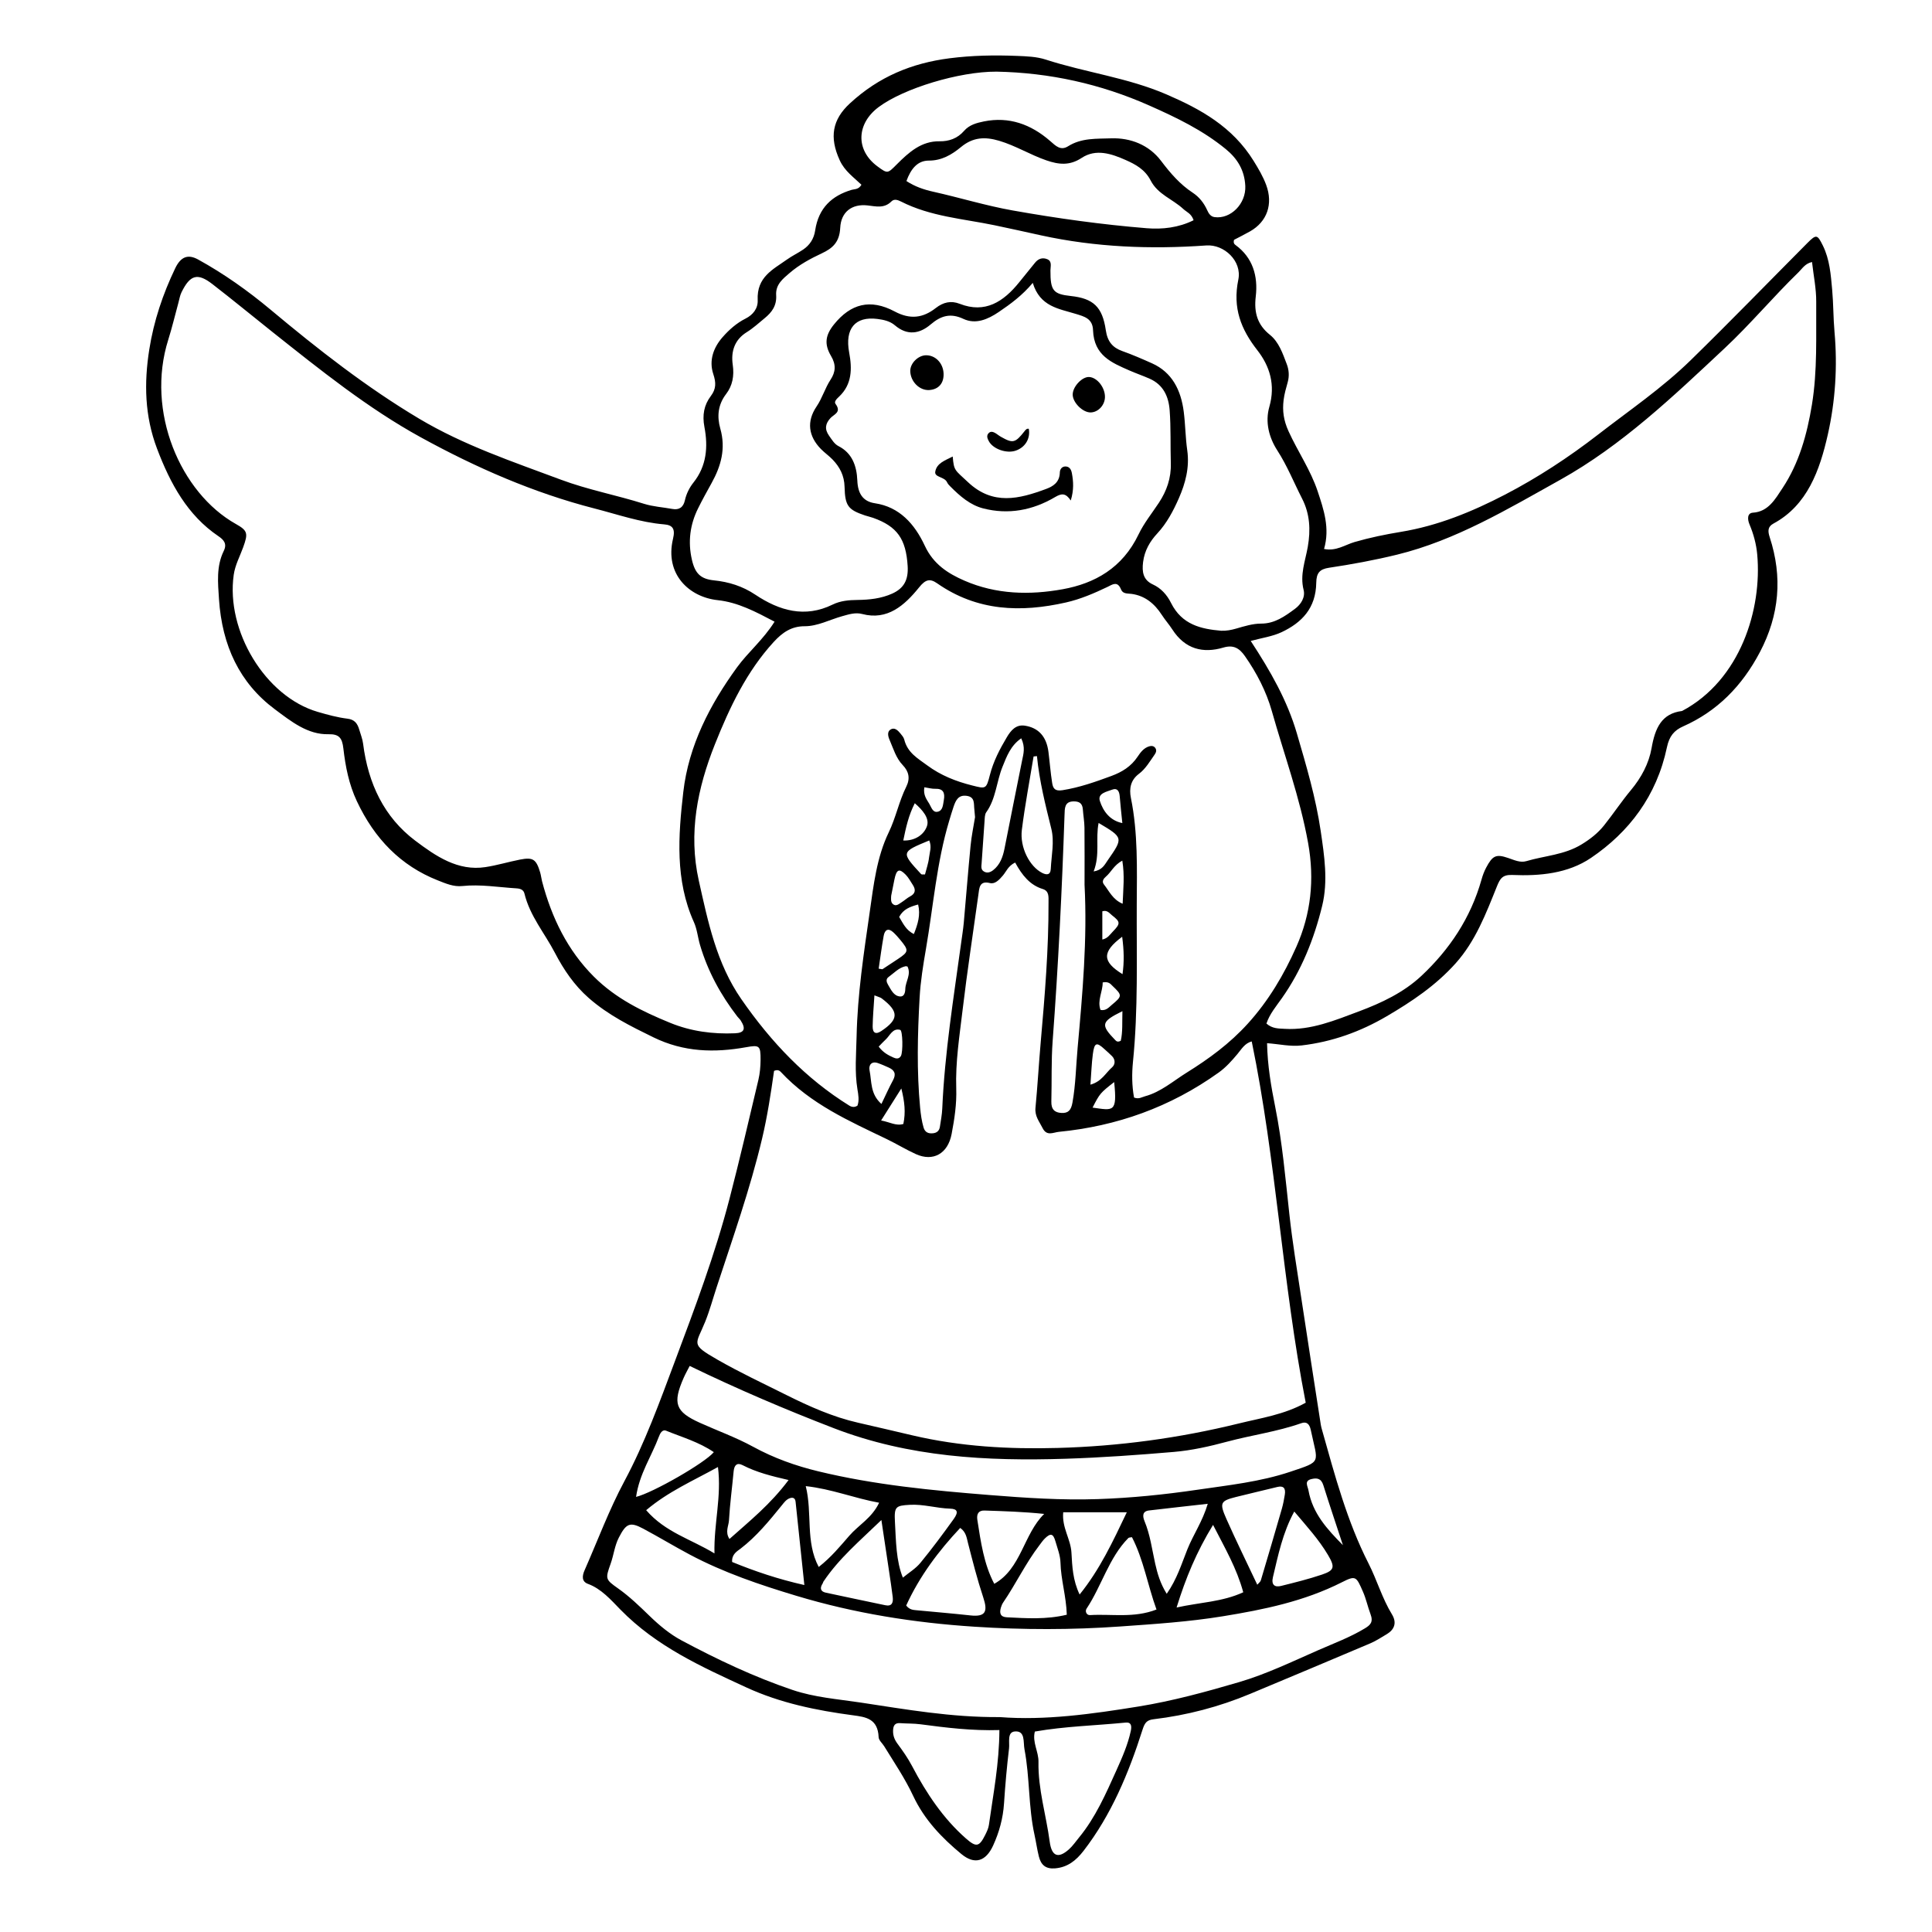 <?xml version="1.0" encoding="UTF-8"?>
<!-- Uploaded to: SVG Repo, www.svgrepo.com, Generator: SVG Repo Mixer Tools -->
<svg fill="#000000" width="800px" height="800px" version="1.1" viewBox="144 144 512 512" xmlns="http://www.w3.org/2000/svg">
 <g>
  <path d="m372.29 192.96c-2.019-1.961-4.418-3.582-5.738-6.453-2.848-6.191-1.934-10.836 2.656-15.086 7.707-7.129 16.449-10.691 26.441-11.977 6.004-0.77 11.926-0.867 17.895-0.629 2.539 0.102 5.168 0.191 7.57 0.969 10.594 3.438 21.699 4.781 32.027 9.238 8.977 3.879 17.469 8.523 23.102 17.648 1.258 2.039 2.473 4.082 3.309 6.34 1.883 5.09 0.242 9.742-4.273 12.305-1.449 0.82-2.941 1.559-4.242 2.242-0.25 0.836 0.09 1.164 0.43 1.41 4.488 3.289 5.969 8.141 5.32 13.617-0.516 4.352 0.508 7.547 3.742 10.137 2.379 1.906 3.387 4.922 4.473 7.766 0.574 1.496 0.715 3.141 0.258 4.785-0.434 1.551-0.891 3.129-1.09 4.727-0.352 2.883-0.004 5.406 1.309 8.293 2.457 5.394 5.856 10.297 7.723 15.926 1.582 4.766 3.289 9.742 1.684 15.262 3.195 0.664 5.594-1.113 8.074-1.832 4.062-1.18 8.195-2.023 12.289-2.699 9.766-1.602 18.852-5.32 27.605-9.871 8.625-4.484 16.848-9.863 24.672-15.922 8.281-6.418 16.953-12.305 24.531-19.703 10.445-10.203 20.637-20.711 30.945-31.078 2.348-2.363 2.629-2.207 4.062 0.676 1.832 3.699 2.117 7.727 2.481 11.738 0.336 3.719 0.289 7.481 0.621 11.203 0.82 9.176 0.211 18.348-1.773 27.16-2.137 9.48-5.422 18.746-14.395 23.59-1.547 0.836-1.543 1.98-1.004 3.633 3.445 10.539 2.551 20.621-2.578 30.398-4.777 9.109-11.441 15.766-20.355 19.719-2.418 1.074-3.688 2.609-4.309 5.551-2.715 12.906-10.055 22.484-20.105 29.297-6.172 4.188-13.633 4.84-20.852 4.535-2.59-0.109-3.25 0.922-4.098 3.027-2.91 7.238-5.668 14.504-10.934 20.383-5.332 5.949-11.664 10.152-18.246 14.02-7.039 4.133-14.52 6.797-22.547 7.742-3.027 0.359-5.91-0.359-9.184-0.59 0.109 5.879 1.066 11.438 2.16 16.887 1.883 9.41 2.711 18.949 3.754 28.477 0.789 7.254 1.988 14.453 3.078 21.668 1.719 11.383 3.496 22.746 5.254 34.117 0.074 0.48 0.211 0.945 0.344 1.414 3.394 12.051 6.625 24.172 12.293 35.293 2.242 4.402 3.621 9.27 6.207 13.496 1.34 2.191 0.711 4.019-1.367 5.262-1.438 0.855-2.856 1.793-4.379 2.438-10.578 4.492-21.176 8.926-31.773 13.359-8.266 3.461-16.816 5.691-25.613 6.746-1.785 0.211-2.352 0.867-2.953 2.746-3.68 11.562-8.297 22.621-15.625 32.117-2 2.594-4.262 4.383-7.551 4.656-2.422 0.203-3.723-0.82-4.309-3.16-0.469-1.875-0.727-3.805-1.145-5.691-1.652-7.465-1.23-15.215-2.664-22.707-0.363-1.895 0.277-4.961-2.559-4.719-2.098 0.176-1.34 2.898-1.531 4.488-0.578 4.836-1.012 9.699-1.328 14.566-0.258 3.965-1.281 7.652-2.887 11.168-1.949 4.262-4.926 5.144-8.414 2.262-5.133-4.246-9.785-9.043-12.773-15.406-2.18-4.656-5.027-8.836-7.684-13.16-0.5-0.805-1.438-1.578-1.473-2.398-0.203-4.898-3.371-5.356-6.781-5.805-9.68-1.281-19.297-3.246-28.266-7.379-11.82-5.453-23.77-10.801-33.387-20.633-2.551-2.609-5.055-5.512-8.602-6.816-1.664-0.613-1.578-2.051-0.891-3.606 3.481-7.891 6.484-16.02 10.555-23.613 5.43-10.133 9.359-21.043 13.418-31.875 5.289-14.117 10.605-28.242 14.426-42.934 2.719-10.465 5.168-21.016 7.664-31.543 0.402-1.707 0.562-3.531 0.574-5.301 0.02-3.789-0.301-3.981-3.844-3.344-8.395 1.5-16.473 1.32-24.562-2.629-6.039-2.953-11.906-5.844-17.121-10.41-3.844-3.367-6.644-7.512-8.984-11.996-2.711-5.211-6.609-9.715-8.066-15.695-0.25-1.031-1.129-1.316-2.137-1.375-4.777-0.293-9.527-1.117-14.332-0.613-2.324 0.246-4.418-0.68-6.531-1.516-9.754-3.856-16.727-10.988-21.422-20.992-2.086-4.438-3.012-9.152-3.566-13.98-0.316-2.746-1.125-3.809-3.941-3.742-5.523 0.137-9.91-3.406-14.199-6.602-9.375-6.977-14-16.902-14.816-29.156-0.293-4.418-0.742-8.734 1.266-12.828 0.957-1.953-0.082-2.988-1.445-3.914-8.133-5.508-12.707-13.836-16.258-23.227-3.258-8.621-3.449-17.312-2.039-26.238 1.199-7.582 3.606-14.715 6.879-21.531 1.438-2.988 3.309-3.824 6.051-2.316 6.816 3.754 13.199 8.273 19.25 13.332 12.566 10.508 25.414 20.559 39.348 28.863 11.875 7.074 24.754 11.371 37.484 16.133 7.25 2.711 14.766 4.106 22.086 6.414 2.418 0.762 5.004 0.906 7.508 1.367 1.762 0.324 2.918-0.379 3.34-2.293 0.398-1.785 1.234-3.406 2.281-4.719 3.481-4.375 3.894-9.457 2.891-14.711-0.605-3.176-0.098-5.828 1.699-8.203 1.414-1.867 1.414-3.531 0.656-5.805-1.223-3.672 0.086-7.078 2.445-9.777 1.738-1.988 3.754-3.762 6.098-4.938 1.965-0.984 3.32-2.68 3.219-4.883-0.293-6.172 4.082-8.137 7.754-10.766 1.367-0.977 2.891-1.691 4.289-2.637 1.727-1.168 2.852-2.82 3.188-5.066 0.902-6.039 4.5-9.227 9.68-10.77 0.805-0.234 1.809-0.035 2.586-1.348zm-23.023 115.79c-5.094-2.68-9.719-5.133-15.105-5.707-7.457-0.801-14.062-6.812-11.801-16.277 0.629-2.625-0.09-3.617-2.367-3.805-6.312-0.516-12.312-2.637-18.43-4.203-16.117-4.137-31.383-10.812-46.074-18.879-14.02-7.699-26.66-17.875-39.324-27.93-5.305-4.219-10.539-8.535-15.895-12.672-3.934-3.039-5.894-2.453-8.168 2.18-0.414 0.84-0.562 1.832-0.82 2.766-0.898 3.269-1.672 6.578-2.691 9.801-6.016 19.039 3.234 40.602 17.926 48.844 3.144 1.762 3.266 2.481 1.914 6.203-0.871 2.41-2.117 4.641-2.492 7.273-2.109 14.816 8.352 32.254 22.262 36.309 2.594 0.754 5.231 1.484 7.891 1.805 1.848 0.223 2.625 1.234 3.109 2.891 0.359 1.238 0.863 2.457 1.023 3.727 1.344 10.641 5.606 19.508 13.793 25.688 5.531 4.172 11.34 8.133 18.602 7.031 3.098-0.469 6.141-1.402 9.227-2.004 3.414-0.664 4.258-0.082 5.301 3.406 0.23 0.77 0.309 1.594 0.508 2.371 2.559 9.691 6.769 18.293 13.703 25.227 5.859 5.859 12.918 9.262 20.223 12.258 5.551 2.277 11.316 3.023 17.195 2.777 2.504-0.105 2.926-1.195 1.535-3.367-0.25-0.398-0.625-0.699-0.91-1.074-4.359-5.664-7.801-11.895-9.883-18.949-0.594-2.004-0.781-4.195-1.621-6.055-5.027-11.109-4.141-22.988-2.82-34.469 1.422-12.398 7.106-23.246 14.262-33.094 2.965-4.062 6.859-7.211 9.93-12.07zm63.762 63.832c-1.863 0.891-2.348 2.379-3.25 3.438-0.953 1.117-2.082 2.336-3.414 2.004-2.836-0.715-2.836 1.273-3.102 3.223-1.395 10.117-2.957 20.207-4.156 30.348-0.82 6.926-1.93 13.875-1.691 20.871 0.137 4.141-0.473 8.086-1.223 12.047-0.988 5.223-4.891 7.418-9.488 5.332-2.613-1.188-5.106-2.715-7.699-3.969-9.969-4.805-20.129-9.262-28.086-17.805-0.48-0.508-1.023-0.598-1.785-0.273-0.852 5.984-1.77 12.055-3.188 18.016-3.184 13.375-7.75 26.258-12.004 39.242-1.004 3.055-1.844 6.176-3.031 9.145-2.492 6.219-4.109 5.918 3.258 10.141 5.945 3.406 12.137 6.301 18.246 9.355 6.121 3.055 12.344 5.82 18.977 7.332 4.828 1.102 9.648 2.238 14.469 3.367 12.664 2.969 25.539 3.68 38.414 3.324 16.188-0.438 32.242-2.602 48.047-6.492 5.898-1.457 12-2.324 17.707-5.5-6.191-31.746-7.793-64.137-14.305-95.734-1.828 0.453-2.707 2.035-3.789 3.332-1.512 1.805-3.055 3.535-4.961 4.902-12.879 9.219-27.066 14.223-42.367 15.719-1.531 0.152-3.211 1.246-4.336-1.043-0.836-1.691-2.07-3.082-1.859-5.305 0.555-5.82 0.883-11.664 1.395-17.492 1.082-12.297 2.106-24.602 2.062-36.973-0.004-1.465 0.211-3.012-1.562-3.547-3.375-1.031-5.484-3.703-7.277-7.004zm62.422-58.727c5.281 8.051 9.691 15.805 12.234 24.504 2.484 8.5 5.023 17.051 6.316 25.871 0.957 6.535 2 13.23 0.387 19.836-2.168 8.852-5.496 17.125-10.688 24.48-1.484 2.106-3.238 4.168-4.082 6.707 1.578 1.391 3.246 1.305 4.891 1.402 6.926 0.406 13.281-2.254 19.613-4.625 5.934-2.223 11.828-4.969 16.621-9.465 7.344-6.898 12.992-15.227 15.879-25.488 0.301-1.078 0.699-2.156 1.219-3.133 1.699-3.215 2.629-3.668 5.84-2.57 1.594 0.543 3.203 1.316 4.812 0.836 4.883-1.449 10.066-1.641 14.637-4.434 2.262-1.379 4.312-2.961 5.981-5.059 2.445-3.066 4.637-6.379 7.144-9.383 2.695-3.231 4.719-7.004 5.43-11.074 0.934-5.359 2.672-9.176 8.082-9.844 15.48-8.211 21.23-27.004 19.914-41.484-0.246-2.731-0.973-5.426-2.047-7.965-0.559-1.328-0.637-3.008 0.906-3.102 4.09-0.262 5.91-3.594 7.859-6.531 4.367-6.59 6.488-14.188 7.785-22.117 1.477-9.035 1.062-18.156 1.133-27.246 0.023-3.481-0.715-6.961-1.113-10.535-1.863 0.418-2.59 1.758-3.562 2.695-6.699 6.5-12.734 13.738-19.555 20.121-13.719 12.848-27.27 25.781-43.594 34.891-13.992 7.805-27.754 16.047-43.254 19.844-5.961 1.461-12.004 2.57-18.062 3.477-2.473 0.371-3.316 1.41-3.356 3.977-0.102 6.758-3.844 10.57-9.18 13.09-2.449 1.141-5.109 1.496-8.191 2.324zm-30.922 121c1.273 0.508 2.051-0.102 2.91-0.332 4.172-1.113 7.477-4.047 11.082-6.289 5.828-3.629 11.348-7.652 16.168-12.969 5.473-6.035 9.574-12.953 12.871-20.391 3.836-8.645 4.856-17.746 3.102-27.473-2.168-12.043-6.344-23.355-9.621-34.98-1.457-5.164-4.012-10.098-7.109-14.523-1.492-2.137-3.047-3.082-5.75-2.281-5.32 1.57-10.098 0.473-13.504-4.805-0.855-1.324-1.91-2.504-2.766-3.828-1.984-3.078-4.543-5.125-8.039-5.598-1.027-0.141-2.293 0.055-2.781-1.164-0.953-2.379-2.293-1.309-3.617-0.676-3.562 1.703-7.164 3.25-11 4.117-11.934 2.691-23.477 2.352-34.129-5.082-1.906-1.328-3.074-1.031-4.762 1.062-3.883 4.816-8.422 8.832-15.086 7.074-1.812-0.48-3.543 0.09-5.301 0.578-3.32 0.922-6.523 2.672-9.969 2.664-3.488-0.004-5.891 1.652-8.211 4.191-7.106 7.758-11.629 17.219-15.562 27.102-4.613 11.582-7.074 23.527-4.277 36.074 2.453 10.992 4.699 21.957 11.273 31.453 7.949 11.477 17.156 21.109 28.621 28.219 0.645 0.402 1.414 0.516 2.168 0 0.5-1.402 0.23-2.867-0.004-4.281-0.781-4.695-0.332-9.383-0.23-14.098 0.238-11.098 1.906-22 3.477-32.914 1.031-7.195 1.863-14.559 5.043-21.129 1.891-3.91 2.719-8.242 4.648-12.102 1.082-2.168 0.684-4.031-0.934-5.707-1.785-1.855-2.504-4.398-3.516-6.746-0.398-0.918-0.641-2.074 0.227-2.66 1.062-0.715 1.969 0.156 2.68 1.027 0.395 0.484 0.855 1.012 1.004 1.605 0.867 3.496 3.578 4.977 6.035 6.801 3.648 2.707 7.668 4.281 11.945 5.356 3.586 0.898 3.738 1.074 4.711-2.754 0.938-3.68 2.641-6.902 4.504-10.039 1.055-1.777 2.398-3.394 4.719-3.055 3.641 0.539 5.785 2.871 6.301 6.969 0.348 2.742 0.551 5.5 0.984 8.227 0.242 1.527 0.797 2.215 2.746 1.91 4.488-0.711 8.707-2.203 12.957-3.773 2.785-1.031 5.199-2.488 6.934-5.098 0.805-1.215 1.668-2.316 3.043-2.746 0.59-0.18 1.23-0.16 1.641 0.414 0.422 0.59 0.227 1.203-0.16 1.754-1.273 1.809-2.402 3.789-4.152 5.098-2.176 1.629-2.66 3.848-2.141 6.418 1.891 9.297 1.594 18.793 1.547 28.156-0.066 13.945 0.398 27.941-1.012 41.867-0.293 3.039-0.289 6.156 0.293 9.355zm23.105-123.7c1.367 0.051 2.656-0.195 3.984-0.578 2.16-0.625 4.394-1.32 6.594-1.316 3.578 0.012 6.273-1.918 8.984-3.926 1.566-1.16 2.769-3.055 2.277-4.992-1.027-4.051 0.449-7.668 1.102-11.418 0.781-4.484 0.57-8.723-1.496-12.766-2.176-4.258-3.961-8.734-6.559-12.762-2.223-3.441-3.293-7.523-2.133-11.586 1.672-5.828 0.105-10.797-3.18-15-4.336-5.547-6.586-11.191-5.039-18.703 1.02-4.953-3.793-9.395-8.465-9.062-14.699 1.047-29.332 0.492-43.82-2.676-4.102-0.898-8.191-1.82-12.297-2.672-8.352-1.734-16.953-2.297-24.816-6.293-0.867-0.438-1.805-0.754-2.527-0.031-1.934 1.941-4.102 1.309-6.344 1.062-4.106-0.453-7.027 1.691-7.234 5.969-0.188 3.812-2.066 5.41-4.84 6.711-3.027 1.422-5.996 3.012-8.59 5.25-1.742 1.5-3.723 3.027-3.543 5.844 0.18 2.82-1.184 4.586-3.039 6.106-1.551 1.273-3.055 2.66-4.734 3.699-3.18 1.965-4.258 5.019-3.734 8.641 0.43 2.977-0.074 5.57-1.762 7.769-2.156 2.816-2.453 5.926-1.531 9.168 1.5 5.281 0.188 9.91-2.293 14.391-1.234 2.227-2.469 4.453-3.602 6.742-2.133 4.293-2.731 8.828-1.637 13.598 0.84 3.68 2.328 5.113 5.848 5.477 3.914 0.402 7.551 1.516 10.973 3.805 6.383 4.262 13.133 6.203 20.449 2.625 2.074-1.02 4.316-1.215 6.59-1.238 3.152-0.035 6.297-0.359 9.246-1.691 3.098-1.41 4.297-3.648 4.074-7.285-0.441-7.215-2.785-10.5-9.145-12.781-0.711-0.258-1.449-0.398-2.168-0.641-4.438-1.5-5.285-2.5-5.406-7.547-0.07-3.031-1.281-5.285-3.164-7.25-0.969-1.008-2.125-1.805-3.102-2.801-3.32-3.402-3.844-7.289-1.16-11.266 1.523-2.246 2.254-4.887 3.723-7.129 1.305-1.988 1.516-3.914 0.125-6.254-1.906-3.203-1.465-5.598 0.777-8.379 4.41-5.461 9.598-6.883 16.09-3.422 4.082 2.172 7.473 1.75 10.883-0.918 2-1.562 4.055-2.016 6.348-1.117 6.688 2.621 11.578-0.488 15.809-5.769 1.375-1.719 2.769-3.414 4.152-5.129 0.898-1.113 2.035-1.426 3.246-0.918 1.316 0.555 0.836 1.883 0.832 2.969-0.02 5.356 0.711 6.273 5.402 6.781 5.953 0.645 8.367 2.852 9.273 9.078 0.434 2.977 1.793 4.594 4.332 5.5 2.691 0.957 5.324 2.102 7.941 3.273 5.254 2.363 7.648 7.027 8.383 12.852 0.43 3.371 0.441 6.805 0.922 10.168 0.656 4.578-0.504 8.816-2.231 12.746-1.461 3.32-3.195 6.609-5.699 9.297-1.941 2.082-3.379 4.523-3.769 7.582-0.332 2.644 0.012 4.762 2.609 5.953 2.106 0.969 3.699 2.684 4.805 4.906 2.879 5.754 7.926 6.894 13.285 7.356zm-49.938-92.188c-2.793 3.332-5.871 5.586-9.02 7.719-2.875 1.949-6.102 3.352-9.367 1.82-3.387-1.594-5.926-0.871-8.676 1.477-2.961 2.523-6.219 3.004-9.473 0.23-1.324-1.129-3.004-1.48-4.644-1.691-5.891-0.75-8.66 2.574-7.477 8.902 0.812 4.328 0.75 8.422-2.629 11.645-0.555 0.527-1.457 1.336-0.992 1.961 1.668 2.242-0.387 2.742-1.316 3.742-1.371 1.48-1.648 2.926-0.383 4.711 0.742 1.043 1.391 2.18 2.492 2.742 3.582 1.824 4.832 5.195 4.988 9.109 0.137 3.461 1.48 5.562 4.672 6.035 6.434 0.957 10.488 5.414 13.211 11.262 2.297 4.934 6.191 7.367 10.484 9.238 8.43 3.68 17.332 3.863 26.066 2.281 8.457-1.531 15.82-5.598 20.094-14.523 1.438-3.004 3.562-5.617 5.394-8.395 2.066-3.129 3.269-6.531 3.16-10.449-0.137-4.684 0.039-9.395-0.309-14.062-0.277-3.699-1.719-6.769-5.281-8.352-1.805-0.801-3.652-1.426-5.441-2.215-4.59-2.023-9.344-3.91-9.582-10.637-0.109-3.152-2.379-3.656-4.637-4.352-4.438-1.367-9.43-1.891-11.336-8.199zm-8.75 380.08c11.941 0.934 24.398-0.801 36.812-2.812 8.992-1.457 17.816-3.875 26.605-6.453 7.266-2.133 14.062-5.441 20.984-8.469 4.156-1.82 8.402-3.391 12.344-5.769 1.461-0.883 2.312-1.668 1.5-3.809-0.73-1.93-1.152-4.012-1.996-5.926-1.777-4.055-1.891-4.363-5.582-2.492-10.027 5.074-20.762 7.254-31.523 9.008-9.008 1.473-18.152 2.066-27.258 2.711-12.848 0.906-25.684 0.898-38.57 0.059-16.027-1.039-31.809-3.547-47.203-8.188-9.602-2.891-19.23-6.125-28.266-10.926-4.16-2.211-8.211-4.672-12.375-6.891-3.492-1.863-4.492-1.352-6.414 2.379-1.125 2.176-1.359 4.629-2.168 6.902-1.441 4.047-1.441 4.176 1.965 6.578 3.031 2.141 5.703 4.734 8.379 7.324 2.578 2.5 5.379 4.816 8.398 6.43 9.523 5.09 19.262 9.703 29.426 13.141 5.898 1.996 12.027 2.434 18.094 3.352 12.023 1.812 24 3.949 36.848 3.852zm-82.172-93.059c-0.586 1.137-1.133 2.106-1.582 3.125-2.996 6.812-2.215 9.012 4.297 11.949 4.691 2.117 9.551 3.859 14.078 6.332 5.531 3.027 11.305 5.074 17.297 6.523 14.941 3.617 30.145 5.062 45.367 6.281 9.562 0.766 19.133 1.406 28.723 1.078 8.812-0.297 17.59-1.184 26.34-2.473 8.293-1.219 16.629-2.086 24.672-4.781 8.504-2.856 7.281-2.125 5.406-11.055-0.344-1.633-1.117-2.297-2.508-1.809-6.422 2.266-13.133 3.144-19.66 4.898-4.672 1.258-9.344 2.312-14.121 2.719-9.543 0.816-19.086 1.5-28.668 1.809-20.902 0.664-41.492-0.402-61.496-8.117-12.781-4.934-25.379-10.289-38.145-16.48zm81.266-343c-9.836-0.039-24.512 4.422-31.164 9.367-5.898 4.383-6.219 11.383-0.348 15.73 2.731 2.019 2.699 1.91 5.16-0.555 3.195-3.199 6.504-6.168 11.305-6.086 2.394 0.039 4.707-0.691 6.504-2.766 1.387-1.598 3.316-2.106 5.254-2.5 6.637-1.336 12.438 0.727 17.574 5.211 1.465 1.281 2.742 2.621 4.731 1.371 3.551-2.238 7.535-1.961 11.383-2.098 5.16-0.18 10.051 1.738 13.238 5.949 2.519 3.332 5.055 6.258 8.418 8.469 1.672 1.098 2.961 2.691 3.84 4.656 0.379 0.848 0.902 1.664 1.949 1.805 4.262 0.574 8.359-3.551 8.133-8.266-0.203-4.191-2.109-7.254-5.176-9.766-6.16-5.043-13.121-8.375-20.184-11.508-13.016-5.789-26.566-8.746-40.617-9.016zm-23.824 28.992c2.277 1.492 4.676 2.289 7.141 2.836 7.008 1.562 13.891 3.688 20.973 4.949 11.809 2.102 23.66 3.75 35.574 4.719 4.156 0.336 8.438-0.145 12.41-2.121-0.59-1.785-1.84-2.152-2.719-2.973-2.816-2.625-6.742-3.844-8.652-7.551-1.516-2.949-4.051-4.293-6.621-5.43-3.762-1.672-7.879-3.062-11.668-0.562-3.211 2.117-6.09 1.773-9.359 0.648-4.262-1.465-8.148-3.898-12.508-5.188-3.793-1.125-6.957-0.945-10.098 1.652-2.492 2.066-5.16 3.613-8.535 3.602-2.981-0.012-4.766 2.172-5.938 5.418zm18.18 168.57c-0.066-0.719-0.105-1.367-0.18-2.012-0.191-1.516 0.238-3.316-2.023-3.629-2.207-0.309-2.902 1.16-3.496 2.91-0.414 1.219-0.777 2.457-1.148 3.691-3.32 11.027-4.203 22.582-6.152 33.902-0.742 4.301-1.449 8.645-1.691 13.004-0.539 9.703-0.785 19.422 0.137 29.129 0.172 1.793 0.414 3.543 0.91 5.25 0.383 1.316 1.305 1.648 2.469 1.535 1.02-0.098 1.691-0.613 1.863-1.727 0.242-1.602 0.555-3.203 0.625-4.82 0.648-14.793 3.012-29.352 5.012-43.961 0.242-1.762 0.527-3.523 0.691-5.297 0.613-6.785 1.133-13.586 1.797-20.367 0.242-2.566 0.785-5.109 1.188-7.609zm15.852 242.33c-0.734 2.836 1.02 5.324 0.961 8.055-0.137 7.215 2.035 14.055 2.969 21.098 0.523 3.961 2.281 4.566 5.078 2.086 1.027-0.91 1.84-2.117 2.734-3.203 4.328-5.262 7.082-11.562 9.895-17.809 1.5-3.34 2.992-6.711 3.785-10.375 0.281-1.32 0.156-2.383-1.379-2.227-7.996 0.793-16.043 0.977-24.043 2.375zm-9.398-0.398c-7.262 0.223-14.086-0.621-20.906-1.527-1.773-0.238-3.582-0.168-5.371-0.301-1.355-0.102-1.863 0.559-1.898 1.984-0.031 1.379 0.395 2.418 1.199 3.508 1.387 1.867 2.719 3.762 3.844 5.894 3.785 7.199 8.238 13.875 14.254 19.164 2.695 2.367 3.512 2.293 5.106-0.902 0.422-0.852 0.867-1.762 0.996-2.699 1.133-8.117 2.734-16.176 2.777-25.121zm22.566-224.05c0-5.039 0.035-10.07-0.02-15.109-0.02-1.613-0.316-3.223-0.43-4.836-0.121-1.691-1.055-2.121-2.438-2.109-2.43 0.02-2.359 1.797-2.418 3.688-0.68 19.945-1.656 39.875-3.144 59.777-0.398 5.332-0.203 10.715-0.348 16.07-0.055 2.09 0.898 2.938 2.676 3.031 1.797 0.098 2.559-0.715 2.922-2.75 0.863-4.812 0.926-9.68 1.367-14.52 1.301-14.379 2.594-28.758 1.832-43.242zm-47.262 191.05c0.887 1.125 1.805 1.16 2.695 1.246 4.777 0.453 9.559 0.855 14.328 1.375 4.098 0.449 4.621-1.09 3.394-4.777-1.578-4.75-2.805-9.582-4.047-14.43-0.348-1.359-0.488-2.867-2.055-3.981-5.734 6.106-10.766 12.781-14.316 20.566zm42.559 2.438c-0.156-4.934-1.562-9.27-1.676-13.828-0.047-1.891-0.805-3.777-1.336-5.633-0.59-2.051-1.27-2.227-2.766-0.781-0.555 0.535-1.004 1.199-1.477 1.824-3.637 4.746-6.242 10.258-9.617 15.195-0.262 0.383-0.441 0.852-0.586 1.309-0.469 1.551-0.102 2.508 1.566 2.594 5.203 0.262 10.418 0.629 15.891-0.68zm-69.551-7.867c-0.805-7.684-1.547-14.887-2.324-22.082-0.117-1.078-0.832-1.215-1.637-0.891-0.871 0.348-1.422 1.117-2.019 1.859-3.352 4.133-6.711 8.238-10.906 11.457-0.941 0.719-2.387 1.477-2.254 3.543 6.059 2.481 12.242 4.566 19.141 6.113zm-22.895-31.277c-6.699 3.707-13.176 6.504-19.023 11.441 5.098 5.879 11.812 7.637 18.098 11.453-0.18-7.977 1.918-14.957 0.926-22.895zm43.312 14.047c-5.738 5.543-11.23 10.156-15.371 16.34-0.086 0.125-0.09 0.316-0.176 0.441-0.812 1.238-0.629 2.156 0.801 2.465 5.254 1.137 10.523 2.223 15.785 3.336 1.719 0.363 2.152-0.645 1.961-2.207-0.277-2.246-0.621-4.484-0.953-6.723-0.625-4.246-1.27-8.504-2.047-13.652zm99.613 17.145c0.383-0.453 0.82-0.75 0.945-1.16 1.883-6.309 3.738-12.621 5.562-18.949 0.352-1.23 0.594-2.508 0.797-3.785 0.273-1.727-0.398-2.41-2.019-2.004-3.637 0.902-7.289 1.727-10.918 2.644-4.156 1.055-4.449 1.543-2.516 5.891 2.586 5.812 5.391 11.516 8.148 17.363zm-33.211-12.598c-0.398 0.09-0.777 0.047-0.961 0.23-5.148 5.215-7.062 12.691-11.07 18.715-0.453 0.68-0.023 1.762 0.918 1.703 5.754-0.348 11.629 0.852 17.617-1.48-2.348-6.461-3.418-13.207-6.504-19.168zm-86.449-13.531c1.805 7.199-0.145 14.676 3.438 21.426 3.281-2.562 5.656-5.465 8.105-8.281 2.488-2.863 5.981-4.684 7.906-8.742-6.613-1.203-12.594-3.656-19.449-4.402zm95.664 28.535c2.742-3.926 3.941-7.965 5.481-11.805 1.57-3.906 4.012-7.375 5.394-12.047-5.531 0.625-10.555 1.176-15.574 1.77-1.789 0.211-1.727 1.512-1.176 2.848 1.492 3.594 1.977 7.465 2.82 11.246 0.594 2.617 1.336 5.238 3.055 7.988zm-27.43-21.602c-0.387 4.086 1.984 7.082 2.18 10.68 0.203 3.617 0.348 7.34 2.168 11.109 5.371-6.641 8.805-14.035 12.504-21.789h-16.852zm-18.273 18.957c7.168-4.012 7.75-13.168 13.23-18.523-5.473-0.574-10.652-0.73-15.824-0.898-1.629-0.051-2.121 0.969-1.891 2.473 0.914 5.871 1.746 11.77 4.484 16.949zm57.98-15.617c-4.398 7.195-7.231 14.051-9.664 21.895 6.223-1.379 12.141-1.48 17.668-4.039-1.742-6.383-4.781-11.574-8.004-17.855zm-82.203 13.98c1.617-1.336 3.387-2.383 4.648-3.918 3.078-3.742 5.984-7.664 8.828-11.621 1.328-1.855 1.008-2.691-0.973-2.746-3.594-0.102-7.078-1.234-10.707-1.012-3.648 0.223-4.125 0.434-3.898 4.5 0.285 5.144 0.305 10.379 2.102 14.797zm31.367-222.43c-2.812 1.941-3.836 4.758-4.961 7.543-1.598 3.949-1.742 8.5-4.312 12.062-0.406 0.562-0.387 1.547-0.449 2.348-0.277 3.723-0.5 7.445-0.777 11.168-0.059 0.816-0.238 1.629 0.559 2.141 0.902 0.578 1.789 0.242 2.516-0.332 1.793-1.41 2.559-3.465 3.008-5.777 1.512-7.773 3.109-15.527 4.648-23.293 0.352-1.719 0.906-3.465-0.23-5.859zm72.359 204.91c-3.102 5.691-4.262 11.574-5.648 17.367-0.504 2.098 0.492 2.766 2.16 2.348 3.637-0.906 7.289-1.805 10.848-3.008 3.285-1.113 3.488-1.977 1.562-5.219-2.438-4.109-5.609-7.559-8.922-11.488zm-174.43-3.879c4.41-1.066 18.262-9.008 20.605-11.859-3.953-2.695-8.387-3.945-12.617-5.672-1.055-0.43-1.629 0.73-1.945 1.578-1.941 5.191-5.148 9.809-6.043 15.953zm40.418-4.469c-4.606-1.059-8.516-2.051-12.172-3.934-1.441-0.746-2.223-0.09-2.387 1.629-0.406 4.344-0.992 8.672-1.238 13.023-0.086 1.461-1.09 3.039 0.133 4.906 5.363-4.789 10.82-9.133 15.664-15.625zm65.82-191.85c-0.297 0.031-0.594 0.066-0.891 0.098-1.059 6.481-2.293 12.938-3.109 19.453-0.586 4.656 2.082 9.758 5.406 11.418 1.102 0.551 2.176 0.621 2.258-1.066 0.168-3.551 1.004-7.211 0.145-10.645-1.574-6.359-3.172-12.684-3.809-19.258zm81.086 209.11c-1.738-5.289-3.523-10.559-5.188-15.879-0.59-1.879-1.742-1.98-3.168-1.633-1.965 0.48-0.988 1.828-0.77 3.019 1.109 6.148 5.039 10.344 9.125 14.492zm-66.062-178.54c2.293-0.383 2.883-1.734 3.668-2.863 4.231-6.086 4.238-6.074-2.348-9.992-0.855 4.144 0.426 8.379-1.32 12.855zm-56.969 25.758c0.734 0.102 0.926 0.195 1.027 0.133 1.395-0.902 2.777-1.824 4.16-2.746 2.777-1.859 2.828-2.242 0.555-4.992-0.594-0.719-1.215-1.426-1.895-2.047-1.301-1.184-2.227-0.691-2.523 0.977-0.508 2.805-0.871 5.648-1.324 8.676zm0.73 35.855c1.133-2.336 2.019-4.348 3.062-6.266 0.934-1.719 0.371-2.699-1.125-3.375-0.957-0.43-1.918-0.863-2.906-1.199-1.613-0.555-2.473 0.504-2.176 1.953 0.59 2.887 0.133 6.234 3.144 8.887zm55.387-5.113c2.992-0.816 4.062-3.152 5.738-4.594 0.828-0.711 0.941-1.988-0.004-2.957-0.641-0.656-1.34-1.246-2.012-1.863-2.098-1.941-2.68-1.75-3.082 1.324-0.328 2.492-0.406 5.027-0.641 8.09zm-57.242-23.668c-0.188 3.09-0.434 5.644-0.469 8.207-0.023 1.797 0.84 2.211 2.258 1.273 4.707-3.125 4.742-5.18 0.121-8.688-0.344-0.258-0.801-0.34-1.91-0.793zm7.644-41.031c3.055 0.109 5.477-1.496 6.277-3.809 0.73-2.121-1.188-4.301-3.223-6.074-1.648 3.219-2.332 6.375-3.055 9.883zm58.047 5.332c-2.203 1.16-2.961 3.062-4.352 4.242-0.59 0.5-1.16 1.258-0.52 2.066 1.379 1.738 2.332 4.027 4.961 5.117 0.156-3.984 0.562-7.441-0.09-11.426zm-51.164-5.348c-7.508 3.102-7.512 3.102-2.152 8.918 0.152 0.168 0.555 0.059 1.023 0.098 0.367-1.477 0.91-2.969 1.078-4.508 0.148-1.379 0.773-2.777 0.051-4.508zm-10.09 14.656c-0.023 0.691-0.18 1.617 0.414 2.168 0.855 0.789 1.641 0 2.371-0.457 0.766-0.48 1.449-1.125 2.238-1.543 1.426-0.754 1.543-1.773 0.691-3.074-0.594-0.906-1.117-1.906-1.848-2.656-1.738-1.785-2.457-1.449-3.004 1.246-0.281 1.398-0.559 2.805-0.863 4.316zm2.691 51.07c-1.953 3.098-3.562 5.644-5.356 8.484 2.266 0.406 3.984 1.523 5.894 0.922 0.652-3.129 0.328-5.914-0.539-9.406zm58.57-70.332c-0.262-2.637-0.52-4.863-0.695-7.098-0.105-1.375-0.656-2.266-1.953-1.773-1.445 0.551-3.969 0.961-3.305 3.019 0.852 2.648 2.621 5.18 5.953 5.852zm-56.938 38.016c-0.207-0.035-0.363-0.105-0.5-0.082-1.809 0.379-3.059 1.809-4.508 2.852-0.805 0.574-0.539 1.402-0.125 2.086 0.789 1.324 1.473 2.926 3.141 3.078 1.137 0.102 1.391-1.062 1.414-2 0.055-1.996 1.625-3.84 0.578-5.934zm-7.633 21.223c1.219 1.621 2.562 2.293 3.918 2.902 0.676 0.301 1.441 0.453 1.961-0.398 0.598-0.988 0.504-6.758-0.18-6.941-2.023-0.543-2.699 1.527-3.883 2.594-0.57 0.516-1.082 1.094-1.816 1.844zm64.527-29.117c-5.422 4.055-5.297 6.586 0.09 9.914 0.461-3.199 0.395-6.254-0.09-9.914zm-7.848 45.281c5.477 0.754 6.59 1.414 5.727-6.766-3.676 2.871-3.797 3.008-5.727 6.766zm7.914-25.559c-5.688 2.812-5.828 3.598-1.875 7.691 0.359 0.367 0.691 0.539 1.441 0.152 0.539-2.309 0.344-4.863 0.434-7.844zm-5.231-7.613c0.035 2.445-1.496 4.746-0.578 7.289 1.48 0.281 2.203-0.684 3.004-1.352 2.785-2.309 2.785-2.539 0.191-5.004-0.539-0.516-1-1.242-2.617-0.934zm-50.031-12.832c1.047-2.656 1.797-5.031 1.125-7.82-2.133 0.586-3.918 1.215-5.027 3.293 1.004 1.66 1.805 3.535 3.902 4.527zm2.773-38.887c-0.348 2.074 0.609 3.195 1.32 4.398 0.543 0.918 0.91 2.344 2.176 2.09 1.43-0.281 1.43-1.828 1.664-3.078 0.371-2.019-0.227-3.082-2.266-3.008-0.863 0.035-1.734-0.227-2.894-0.402zm47.164 32.867v7.481c1.43-0.297 2.019-1.316 2.746-2.062 2.102-2.156 2.082-2.609-0.176-4.359-0.672-0.516-1.246-1.477-2.57-1.059z"/>
  <path d="m396.48 264.98c0.316 3.844 0.574 3.523 4.047 6.797 6.606 6.231 13.578 4.445 20.676 1.812 1.84-0.68 3.602-1.738 3.664-4.383 0.02-0.863 0.562-1.559 1.414-1.586 1.043-0.035 1.582 0.695 1.777 1.77 0.414 2.238 0.555 4.453-0.297 7.246-1.32-1.965-2.379-1.953-4.152-0.906-5.945 3.516-12.391 4.719-19.074 2.996-3.422-0.883-6.133-3.231-8.664-5.785-0.328-0.328-0.684-0.68-0.871-1.102-0.68-1.551-3.41-1.293-3.148-2.836 0.387-2.305 2.703-3.019 4.629-4.023z"/>
  <path d="m394.06 243c0.098 2.559-1.316 4.191-3.777 4.363-2.574 0.18-4.984-2.207-5.055-5.008-0.051-2.047 2.051-4.172 4.16-4.203 2.516-0.039 4.566 2.094 4.672 4.848z"/>
  <path d="m436.82 249.36c-0.098 2.109-1.848 3.918-3.812 3.941-2.125 0.016-4.801-2.707-4.731-4.816 0.07-2.133 2.57-4.719 4.414-4.574 2.16 0.172 4.246 2.926 4.129 5.449z"/>
  <path d="m416.64 257.64c0.465 2.578-0.918 4.898-3.441 5.777-2.434 0.848-6.016-0.395-7.152-2.5-0.387-0.715-0.707-1.5 0-2.176 0.5-0.48 1.117-0.312 1.656-0.012 0.523 0.297 0.996 0.715 1.523 1.012 3.215 1.824 3.82 1.672 6.309-1.496 0.289-0.371 0.582-0.734 1.105-0.605z"/>
 </g>
</svg>